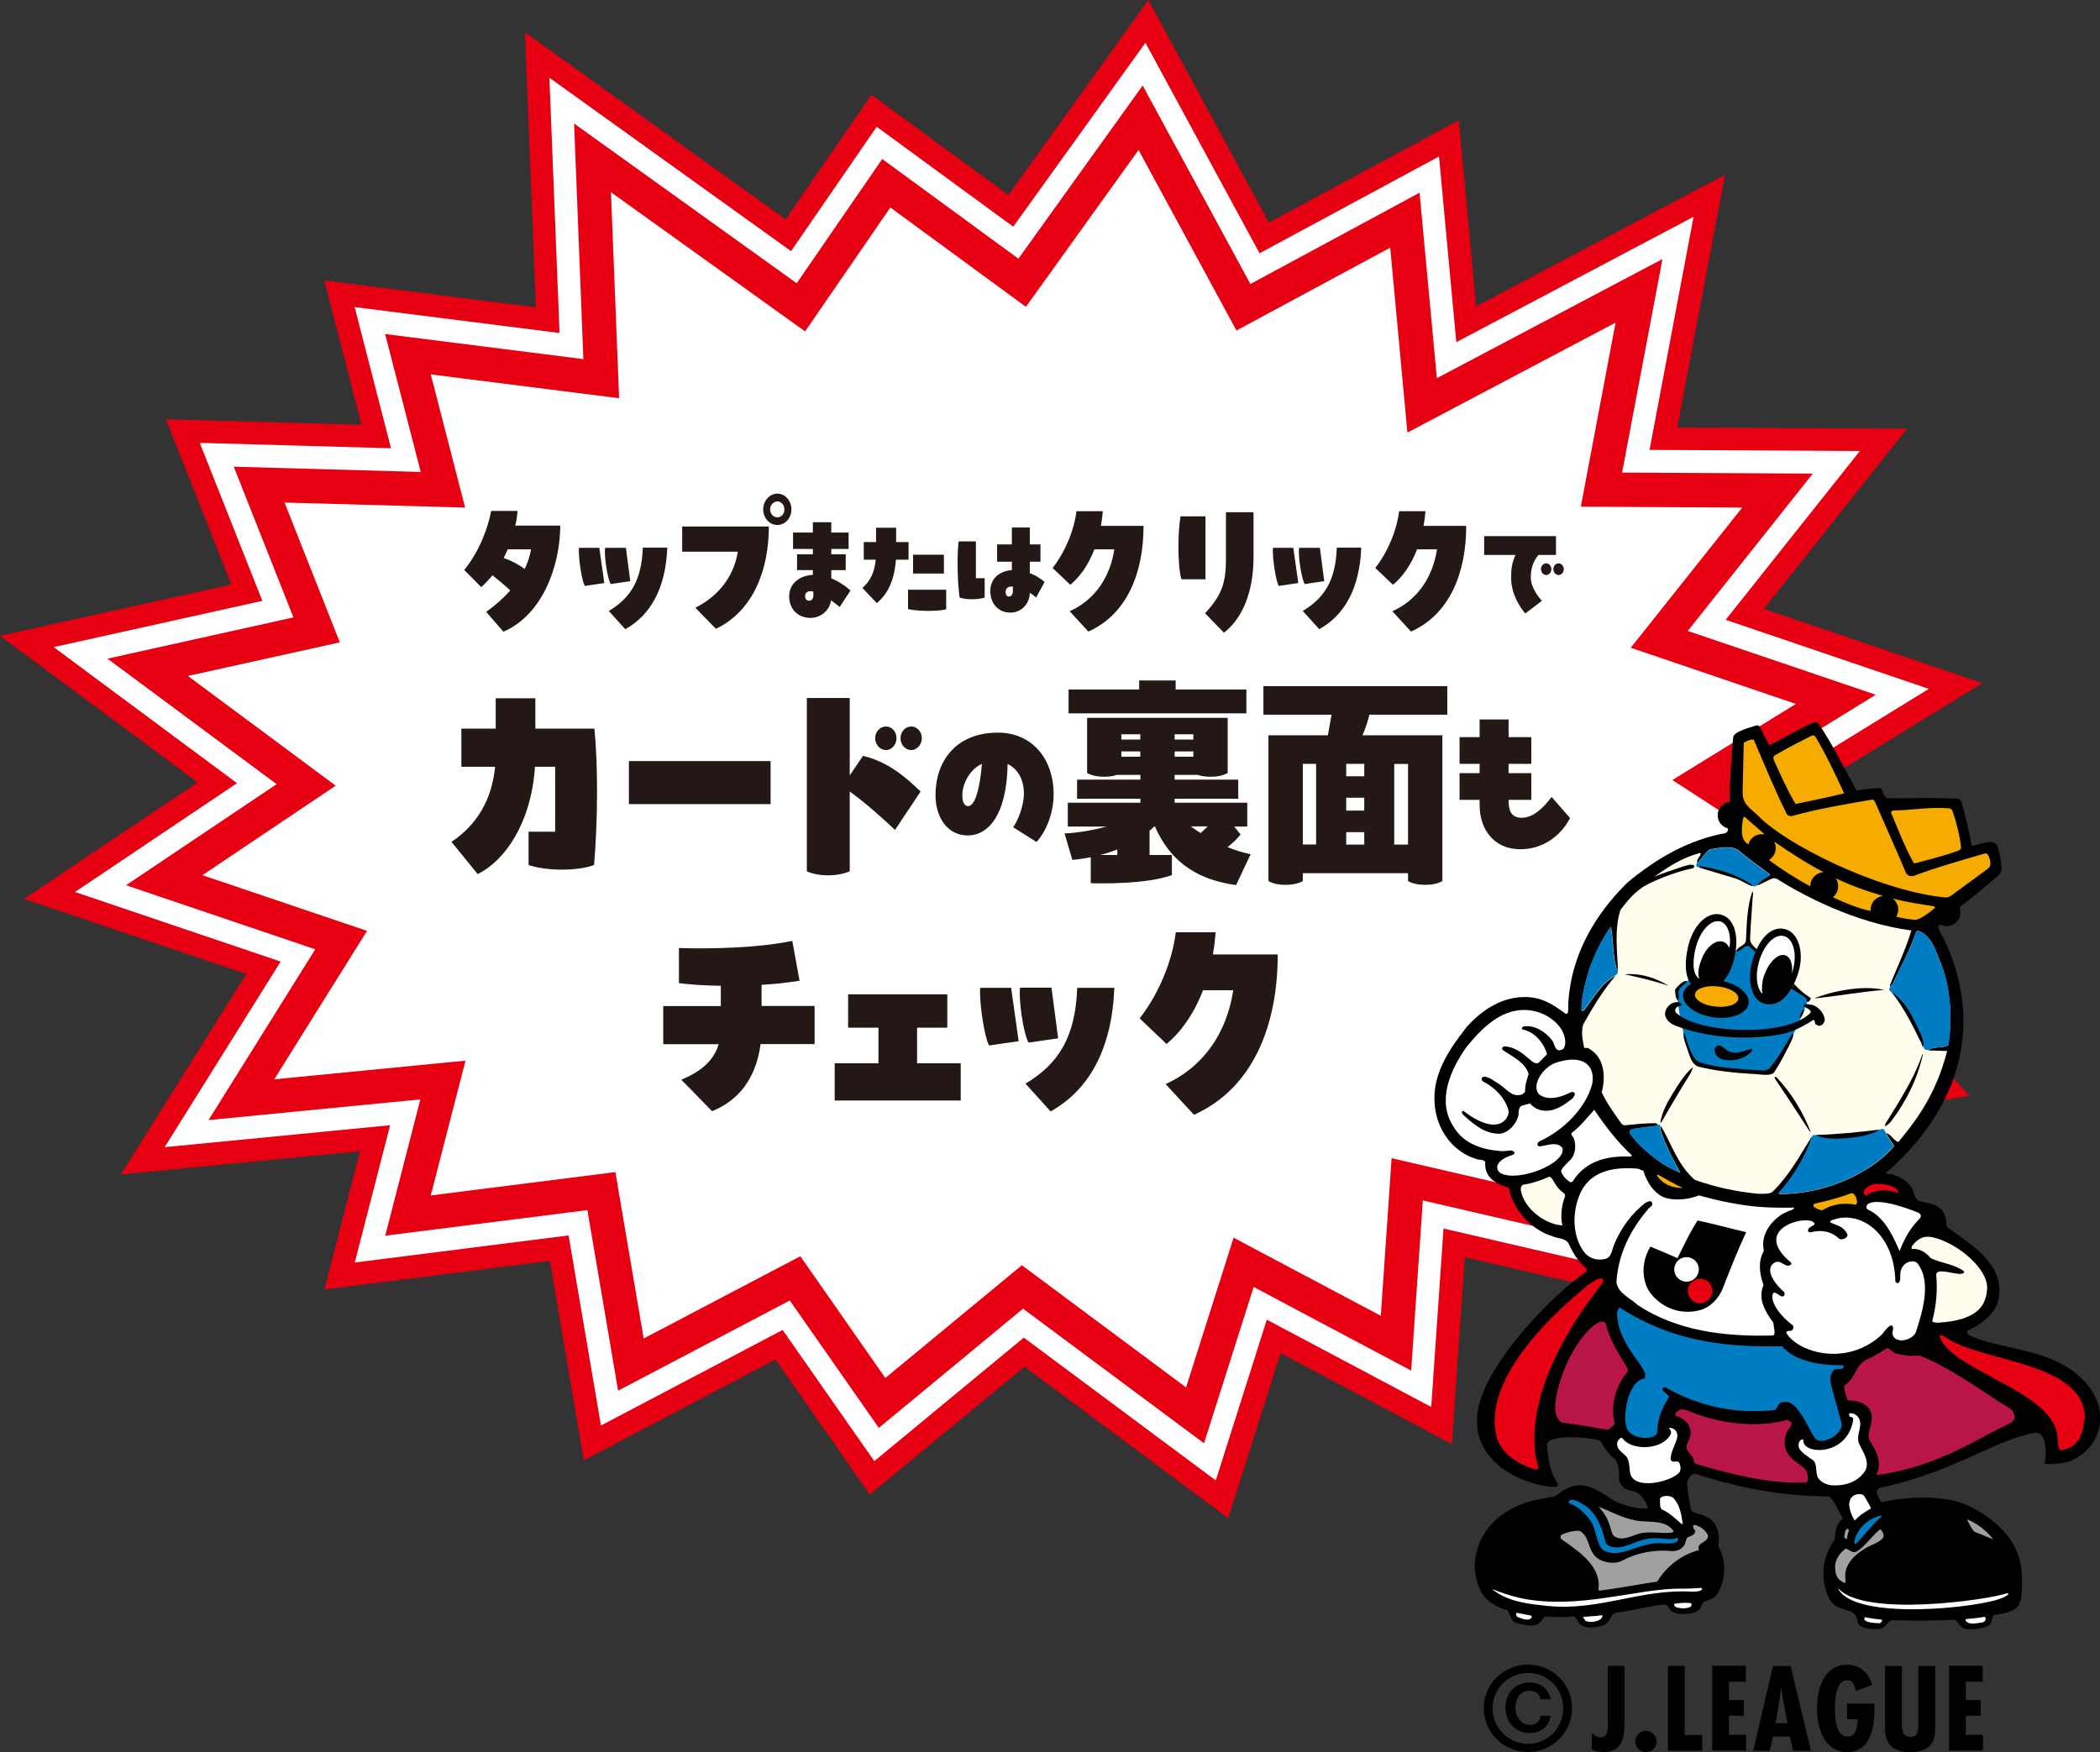 <?xml version="1.0" encoding="UTF-8"?>
<svg id="_レイヤー_2" data-name="レイヤー_2" xmlns="http://www.w3.org/2000/svg" viewBox="0 0 167.46 139.74">
  <rect x="0" y="0" width="167.46" height="139.74" fill="#333333" stroke="none"/>
  <defs>
    <style>
      .cls-1 {
        fill: #9fa0a0;
      }

      .cls-2 {
        fill: #231815;
      }

      .cls-3 {
        fill: #fff;
      }

      .cls-4 {
        fill: #007cc3;
      }

      .cls-5 {
        fill: #fffeee;
      }

      .cls-6 {
        fill: #b81649;
      }

      .cls-7 {
        fill: #f6ab00;
      }

      .cls-8 {
        fill: #e60012;
      }
    </style>
  </defs>
  <g id="_注意表記" data-name="注意表記">
    <g>
      <path class="cls-8" d="M97.95,121.09l-16.25-12.09-12.34,10.2-7.52-10.77-15.29,8.04-2.7-15.91-17.98,2.28,2.84-11.03-19.07,1.86,10-15.99-17.72-5.99,13.84-9.29L0,50.71l18.45-4.09-5.22-13.18,15.6.44-2.97-11.51,16.87,2.14-.87-21.94,20.79,14.92,6.84-9.94,10.92,8L91.57,0l9.62,17.75,15.14-8.16,1.38,14.84,19.85-10.49-3.81,20.16,18.33.09-11.42,14.37,17.42,5.92-12.8,7.88,13.03,8.45-12.5,4.33,11.24,12.25-20.33,3.55-1.31,13.64-18.6-4.31-1.03,14.9-13.66-7.25-4.18,13.17Z"/>
      <path class="cls-3" d="M96.99,118.1l-15.35-11.42-11.92,9.85-7.31-10.46-14.49,7.62-2.58-15.16-17.05,2.16,2.82-10.95-17.98,1.75,9.25-14.8-16.4-5.55,12.92-8.68-14.62-10.85,16.64-3.69-4.99-12.6,15.25.43-2.9-11.26,16.34,2.07-.81-20.36,19.27,13.83,6.83-9.92,10.89,7.97,10.54-14.67,9.1,16.79,14.31-7.72,1.38,14.81,18.92-10-3.51,18.59,16.77.09-10.7,13.46,16.2,5.51-11.96,7.36,12.32,7.99-11.6,4.01,10.86,11.84-18.42,3.21-1.25,12.95-18.65-4.32-.98,14.23-13.11-6.96-4.07,12.82Z"/>
      <path class="cls-8" d="M96.03,115.12l-14.45-10.75-11.5,9.51-7.1-10.16-13.69,7.19-2.45-14.4-16.12,2.04,2.8-10.87-16.89,1.65,8.51-13.62-15.09-5.11,12.01-8.06-13.49-10.01,14.83-3.29-4.76-12.02,14.91.42-2.84-11,15.81,2-.74-18.79,17.75,12.74,6.82-9.91,10.86,7.95,9.91-13.81,8.59,15.83,13.49-7.28,1.38,14.79,17.99-9.5-3.22,17.03,15.21.08-9.97,12.55,14.99,5.09-11.12,6.85,11.61,7.53-10.7,3.7,10.49,11.43-16.51,2.88-1.18,12.27-18.71-4.33-.93,13.57-12.56-6.67-3.96,12.47ZM81.49,100.91l13.09,9.74,3.79-11.94,11.74,6.23.86-12.57,18.79,4.35,1.08-11.24,13.64-2.38-9.93-10.82,9.35-3.23-10.54-6.84,9.85-6.07-13.17-4.48,8.89-11.18-12.87-.07,2.77-14.68-16.6,8.77-1.37-14.75-12.26,6.61-7.81-14.4-8.98,12.51-10.81-7.92-6.8,9.88-15.48-11.1.65,16.43-15.02-1.9,2.74,10.62-14.4-.4,4.41,11.15-12.12,2.68,11.79,8.75-10.63,7.14,13.13,4.44-7.4,11.84,15.25-1.49-2.77,10.75,14.72-1.86,2.26,13.27,12.49-6.56,6.78,9.71,10.87-8.98Z"/>
    </g>
    <g>
      <g>
        <path d="M118.32,136.23c0-1.93,1.58-3.47,3.53-3.47s3.51,1.54,3.51,3.47-1.57,3.5-3.51,3.5-3.53-1.56-3.53-3.5ZM124.66,136.23c0-1.55-1.25-2.81-2.81-2.81s-2.83,1.26-2.83,2.81,1.25,2.84,2.83,2.85c1.56,0,2.81-1.28,2.81-2.85ZM123.64,136.86c-.1.84-.82,1.36-1.65,1.36-1.17,0-1.94-.89-1.94-2.02s.73-2.01,1.93-2.01c.85,0,1.51.49,1.67,1.33h-.8c-.08-.44-.43-.68-.88-.68-.75,0-1.13.65-1.13,1.34s.42,1.39,1.16,1.39c.43,0,.82-.29.85-.72h.8Z"/>
        <path d="M129.54,137.44c0,.56.06,2.29-1.61,2.29-.33,0-.72-.05-1-.21v-1.34c.16.22.42.38.7.38.63,0,.58-.68.58-1.13v-4.57h1.34v4.57Z"/>
        <path d="M132.1,138.89c0,.47-.38.85-.85.85s-.85-.39-.85-.85.38-.85.85-.85.85.39.85.85Z"/>
        <path d="M134.34,132.87v5.5h1.4v1.25h-2.73v-6.76h1.34Z"/>
        <path d="M139.22,132.87v1.25h-1.35v1.47h1.19v1.25h-1.19v1.52h1.37v1.25h-2.71v-6.76h2.69Z"/>
        <path d="M142.79,132.87l1.62,6.76h-1.43l-.25-1.14h-1.35l-.24,1.14h-1.33l1.57-6.76h1.41ZM142.2,135.63l-.15-1.02h-.02l-.14,1.02-.29,1.8h.94l-.34-1.8Z"/>
        <path d="M149.47,135.87v.53c0,1.43-.35,3.34-2.17,3.34s-2.41-1.95-2.41-3.45.5-3.52,2.41-3.52c1.03,0,1.7.65,1.99,1.6l-1.3.5c-.06-.34-.17-.87-.68-.87-.91-.05-.99,1.61-.99,2.25,0,.7.04,2.25,1.03,2.25.68,0,.79-.91.79-1.38h-.85v-1.25h2.19Z"/>
        <path d="M151.66,132.87v4.37c0,.51-.06,1.28.66,1.28.65,0,.65-.49.66-.99v-4.66h1.34v4.93c0,.72-.08,1.94-2.01,1.94-1.25,0-1.99-.58-1.99-1.85v-5.02h1.34Z"/>
        <path d="M158.11,132.87v1.25h-1.35v1.47h1.19v1.25h-1.19v1.52h1.37v1.25h-2.71v-6.76h2.69Z"/>
      </g>
      <g>
        <g>
          <g>
            <path d="M149.83,129.92c-.65.04-1.63-.04-1.7-.6-.16-1.21-1.44-.69-2.11-1.58-.55-.74-1.18-3.02.3-4.96,0-.62.1-1.21.59-1.63v-.13c-.32-.51-.57-1.24-1.03-1.67-2.15-.03-5.71-.19-10.59-1.78-.56-.19-.76.68-.76.68.06.72.15,1.48.32,2.15.09.35,1.05.32,1.58.79.65.58.7,1.37.59,2.17.68,1.04.59,2.67-.04,3.7-.35.56-.74.49-1.12.7-.08.05-.2.31-.28.52-.28.46-1.59.59-2.21.28-.29-.18-.29-.57-.62-.6-1.37.13-2.64.51-4,.68-.37.25-.35.73-.83.95-.52.23-1.35.33-1.85,0-.26-.18-.29-.52-.56-.68-.77.1-1.51.05-2.27.01-.14,0-.33.51-.73.66-.56.18-1.11-.05-1.63-.16-.47-.18-.4-.7-.7-1.01-1.34-.37-1.98-1.07-2.31-2-.78-2.19.26-4.3,1.7-5.44,1.28-1.02,2.7-1.38,4.43-1.62.82-.66,1.66-1.16,2.82-.74.41.15,1.09.5,1.57.88.49.38,2.03.93,3.05.81-.18-.51-.47-1-.92-1.28-.2-.1-.42-.11-.73-.21-.37-.11-.72-.54-.69-1,.02-.39,0-1.2-.41-1.51-.41-.32-.83-.97-1.01-1.28-.09-.16-.22-.16-.22-.16-.93-.28-4.11-.45-4.09.35.06,1.14.22,2.23.87,3.13.06.16-.1.19-.18.24-1.6.07-6.92-1.44-6.22-6.09.68-3.85,6.08-9.36,8.69-11.09v-.22c-.68-.54-1.12-1.27-1.42-1.96-.28-.53-.89-.4-1.32-.63-1.66-.48-3.18-2.16-3.46-3.86-.75-.22-2.01-.66-1.89-2.07-.19-.22-.52-.13-.76-.24-1.63-.5-2.91-2-3.22-3.89-.43-2.62,1-4.69,2.49-6.62,1.14-1.27,2.67-2.35,4.52-2.39,1.47-.04,2.37.6,3.38,1.33.29.12.18-.56.22-1.04.27-3.62,2.01-6.76,4.7-9.42,2.32-1.93,4.9-3.43,7.85-3.95.11-.1.24-.22.15-.38-.46-.12-.8-.54-.8-1.04,0-.55.42-1.01.95-1.07,0-1.74.16-3.43.29-5.15.04-.44,1.24-.75,1.79-.93.15-.05.25-.02.33.1.26.52.48.97.75,1.46,1.15-.53,2.25-1.24,3.41-1.76.2-.09.42-.1.5,0,1.17,1.73,2.04,3.54,3,5.28l.08.11c.59-.12,1.2-.18,1.84-.21.29.08.19.76.67.82,1.79-.02,3.64-.05,5.43.02.19,0,.36.12.43.35.3,1.11.58,2.21.78,3.39l.06.04c.53-.16.86-.24,1.3-.31.31-.05.6.08.7.33.18.49.31,1.17.32,1.82,0,.27-.2.47-.28.54-1.02.88-1.99,1.69-3.07,2.52.05.12.08.26.08.4,0,.6-.49,1.09-1.09,1.09-.18,0-.34-.04-.49-.12-.03,0-.05.02-.07.03-.17.12-.1.33-.02.46,2.87,5.24,3.26,12.73-4.25,19.3.07.22.4.04.55.16.71.18,1.51.75,1.67,1.52.04.21.14.37.3.52.71.34,2.27.06,2.29,2.02l.07.13c1.75,1.29,4.4,2.81,4.13,5.37-.06,1.41-1.41,2.38-2.55,2.89-.11.26.25.41.58.54,2.03.79,5.06.97,7.21,2.25,3.83,2.27,3.42,6.04.76,7.45-.64.33-1.59.4-2.21.38h-.17c.12-.67.16-1.58-.16-2.2-.4-.53-1.02-.19-1.57-.05-2.61.66-6.11,3.06-11.43,4.15-.08.1-.23.14-.23.29.06.31.19.58.38.87.8-.24,4.69-.86,7.04.32,1.97.99,3.72,2.51,4.1,4.79.07.69.2,2.54-.24,3.16-.34.42-1.01.59-1.89.7-.26.05-.1.71-.5.87-.55.24-1.21.35-1.85.24-.56-.16-.44-.65-.89-.72-1.54.07-3.24.1-4.76.03-.59-.03-.54.65-1.18.69ZM125.14,94.24c.09.07.22.06.31-.08,1.04-1.61,2.78-2,4.6-1.92l.08-.1c-1.15-1.04-2.16-2.39-3-3.63-.6.66-1.1,1.32-1.81,1.85-.07.18.14.29.19.46.19.54.13,1.26-.29,1.69-.26.27-.84.75-.71,1,.22.42.36.52.63.73Z"/>
            <path class="cls-5" d="M153.86,83.68c.44-.21,1.03-.08,1.49-.3.34-2.11.19-4.52-.54-6.44-.41-.89-.59-1.94-1.51-2.56-.16-.05-.36-.24-.5-.05-.5,1.43-1.23,2.77-1.87,4.13l-.19.19-.05-.04c.6-1.46,1.3-2.96,1.73-4.4-4.63-.62-8.76-2.88-10.75-4.13l-.25-.04c-.47.14-.89.47-1.35.58.06-.16.23-.23.35-.35.23-.22.54-.3.73-.52-.83-.65-1.68-1.2-2.51-1.93-.64-.43-1.57-.19-2.28-.08-.42.27-.66.72-1,1.09-.02-.03-.03-.07-.03-.1-.03-.23.28-.42.29-.66l-.04-.05c-1.31.37-2.12.82-3.65,1.89.68-.27,1.46-.53,2.27-.8.29-.06.6-.25.9-.08.02.1-.02.18-.11.22-1.47.27-3.62,1.2-4.09,1.57-.68.47-1.19,1.1-1.68,1.75-.49,1.49-.26,3.24-.2,4.81-.16-.1-.11-.37-.22-.54-.18-.95-.16-1.98-.34-2.93-.76,1.07-1.33,2.27-1.75,3.5-.29,1.03-.61,2.07-.59,3.2.06.05.12-.02.18-.02.76-.94,1.37-2.16,2.49-2.74v.02c-1.01,1.18-1.77,2.46-2.54,3.83-.19.68-.04,1.29.08,1.88h.28c1.49.74,1.39,2.6,1.11,3.53.43.91,1.03,1.73,1.62,2.56l.18.08c.83-.08,1.69-.18,2.55-.17l.13.13-.06.08-1.3.16c-.31.1-.87-.02-.89.39.3.53,2.03,2.44,4.04,3.18-.53-.98-1.06-1.97-1.44-3.01-.06-.21-.25-.64-.07-.66.83,1.44,1.32,3.08,2.67,4.25,1.6.57,3.29.94,5.06,1.11.38,0,.95.04,1.17-.19,1.33-1.32,2.15-2.87,3.08-4.35l.04.05c-.56,1.58-1.44,3.13-2.66,4.44l.06.07c3.27.04,7.11-1.45,9.14-3.82-.17-.35-.52-.69-.61-1.04.38.11.56.58.95.71,1.39-1.67,3-3.77,3.89-7.26l-1.36-.04c-.13,0-.14-.04-.03-.09"/>
            <path class="cls-4" d="M150.3,90.2c.03.05.05.1.1.16.08.35.44.69.61,1.04-2.02,2.37-5.86,3.86-9.14,3.82l-.06-.07c1.21-1.32,2.09-2.86,2.66-4.44.03-.05.05-.08.07-.12.03-.09.05-.09.14-.06.09.03,3.84.11,5.35-.48.16-.06.26.1.28.15Z"/>
            <path class="cls-4" d="M132.42,89.85c-.11.08.05.46.11.65.38,1.04.91,2.03,1.44,3.01-2.01-.74-3.74-2.64-4.04-3.18.02-.41.58-.29.89-.39l1.3-.16.06-.08c.08-.02.06-.02.08-.02.09-.01.11.07.13.1.01.02.03.04.04.07Z"/>
            <path class="cls-4" d="M128.77,77.83c-1.12.58-1.73,1.8-2.49,2.74-.06,0-.12.07-.18.02-.02-1.14.3-2.17.59-3.2.42-1.23,1-2.43,1.75-3.5.18.95.16,1.98.34,2.93.11.17.06.45.22.54.05.16.01.27-.1.36-.04.03-.12.12-.13.1Z"/>
            <path class="cls-4" d="M139.42,75.22c.22.2,3.26,3.62,4.76,4.43-.04.58-2.26,5.39-2.93,5.81-.94.13-3.22.05-6.01-.6-.43-.74-1.25-2.41-1.54-5.86.72-1.03,5.41-3.58,5.72-3.78Z"/>
            <path class="cls-3" d="M119.85,83.75c.72.51,1.78.97,2.05,1.91-.17.53-.31.95-.28,1.39-.12.23-.35.28-.56.3-.68-.01-.95-.56-1.67-.99-.34-.2-.57-.43-.98-.49-.31,0-.34.25-.13.39.91.47,1.79,1.32,2.02,2.36.07.43-.68,2.18-3.58,0-.19-.09-.16.14-.08.25.87.81,1.77,1.58,3,1.55.7-.12,1.26-.77,1.44-1.44.04-.33-.02-.76.37-.82l.56-.16c.34.41.77.58,1.27.59.84-.01,1.5-.5,2.14-1,.04-.14.24-.25.13-.43-.07-.11-.23-.06-.32-.04-.68.36-1.66.68-2.4.23-.84-.6.13-2.26,1.32-2.62.72-.22,1.62-.39,2.3.06.49.37.64.92.52,1.65-.52,2-2.39,3.77-4.24,4.6-.1.08-.17.19-.11.31l.08.08c.6-.02,1.44-.47,1.89.13.35,1.22-3.57,2.78-4.95,1.99-.27-.15-.67-.91.97-1.44.07-.02.12-.06.14-.1.06-.11-.02-.17-.18-.24-.15-.06-.64.1-1.02.02-1.43-.12-2.86-.6-3.64-1.93-1.37-2.07-.23-4.58,1.02-6.34,1.33-1.64,2.97-3.28,5.23-2.92.95.17,1.86.69,2.4,1.57.19.4.37.92.18,1.36-.07.17-.25.23-.42.24-.36-.07-.38-.54-.52-.76-.52-.68-1.38-1.29-2.31-1.15-.08.04-.2.16-.1.24,1.12.2,1.83,1.32,1.97,1.99-.23.21-.44.47-.68.68-.49.29-1.14-1.1-2.51-1.3-.12-.02-.26-.05-.35.06-.04.05-.06.14,0,.2Z"/>
            <path class="cls-3" d="M131.05,93.38c.26.89.93,1.99,1.93,2.2.83.18,1.75.05,2.5-.24,1.42.39,2.87.71,4.37.87,1.47.16,3.22.1,3.22.1,0,.18-.33.22-.56.33-.84.33-2.2,1.56-1.86,3.09-.03.08-.04.13-.04.13-.44.8-.28,1.82.02,2.63-.49,1.1.16,2.16.79,3.01,0,.33.23.98-.06,1.01-3.94.11-7.69-.39-10.77-2.43-.59-.56-1.56-.93-1.69-1.81.13-2.23,1.08-4.13,2.51-5.82.1-.17.47-.29.32-.54-.12-.23-.35-.04-.49,0-1.17.89-2.03,2.12-2.54,3.39-.18.45-.19.95-.67,1.1-.59.14-1.14.02-1.59-.4-1.14-1.34-1.09-3.49-.35-4.99.88-1.7,2.75-1.96,4.54-1.8l.41.17Z"/>
            <path class="cls-7" d="M134.15,94.71v.04c-.78-.01-1.59-.29-2.02-1.01l.05-.07c.66.34,1.29.76,1.97,1.05Z"/>
            <path class="cls-5" d="M124.71,95.16c.1.08.12.2.07.32-.2.48-.39,1.46-.19,2.25-1.27-.07-2.71-1.11-3.18-2.32-.1-.32-.28-.76.06-.93.68-.08,1.43-.36,2.04-.62.34-.06.35.69,1.19,1.3Z"/>
            <path class="cls-8" d="M151.35,95.01c-.09-.24-.55-.46-.86-.52-.64-.11-1.39-.18-1.84.45-.06.16-.01.35.13.43.49-.36,1.45-.64,2.5-.24.05.03.11,0,.08-.13Z"/>
            <path class="cls-7" d="M148,95.49c.06.21.17.42-.02.6-.88-.21-1.87-.05-2.62.41-.11.07-.5-.08-.73-.25-.04-.11-.02-.22.06-.25.97-.21,2.07-.5,2.91-.83.2-.06.34.18.4.31Z"/>
            <path class="cls-3" d="M152.99,96.72c.22.14.23.31.08.48-.78.78-1.23,1.63-1.59,2.58-.29-.58-1.02-2.68-2.55-3.32-.13-.07-.1-.28-.05-.37.78-.77,4.1.63,4.1.63Z"/>
            <path class="cls-3" d="M144.35,98.29c.88-.24,1.65-.1,2.28.48.16.14.54.04.64-.13.17-.14-.1-.46-.28-.64-.31-.27-.71-.34-1.06-.52.04-.22.32-.18.49-.28,2.25-.56,4.66,1.44,4.72,5,.04.08.12.16.23.13.25-.21.12-.5.18-.86.12-.85,1.06-1.06,1.36-.71,1.13,1.46.4,3.85-.13,5.48-.25.62-1.54.99-1.84.25-.13-.28.19-.59-.11-.8-.37.13-.58.58-.9.87-2.84,2.48-6.63,1.24-7.49-.27.05-.29.41,0,.54-.3.03-.07.06-.23-.03-.3-1.78-1.36-1.77-2.54-1.47-2.6.29.01.64.55.82.18.02-.07,0-.18-.02-.22-.59-.46-1.77-1.9-.68-2.39.48-.19.82.56,1.23.17.04-.04,0-.14-.05-.17-3.07-2.57.97-3.73,1.78-3.22.08.05.16.12.13.22-.17.16-.49.19-.52.48,0,.09.07.14.17.13Z"/>
            <path class="cls-5" d="M158.44,102.99c-.13,1.12-.73,2.31-3.89,2.5-.16-.02-.49,0-.46-.16.3-1.14.43-2.39.31-3.65.02-.7,1.79.16,2.2-.16.04-.02.01-.08.02-.13-.78-.58-1.79-.63-2.64-1.04-.49-.56-.97-.78-1.51-.74-.1-.07,0-.17,0-.24.41-.51.83-.85,1.61-.7,2.01.43,4.66,2.64,4.36,4.31Z"/>
            <path class="cls-8" d="M127.83,102.1l-.04.22c-4.96,6.33-6.09,11.45-5.11,14.73.02.19-.18.06-.26.13-1.27-.34-2.75-1.24-3.09-2.63-1.21-4.93,5.42-10.53,7.35-12.1.36-.19.66-.56,1.11-.48l.04.13Z"/>
            <path class="cls-4" d="M142.12,107.37c.96,1.21,3.25,1.56,4.72,1.5.11,0,.21.07.18.16-.16.31-.61.02-.82.28-.24.28-.29.66-.22.98.28,1.11.59,2.2.89,3.28.02.48-.41.85-.78,1.09-.37.17-.9.43-1.3.11-.44-.47-1.31-2.87-2.28-2.96-.24.01-.41-.02-.59.11-.23.16-.16.53-.48.54-3.12.34-6.1-.35-8.63-1.82-.1-.01-.2.01-.24.11.02.37.75.45.4.87-.5.8-.82,1.7-.83,2.68-.26.54-1.77.54-2.33-.22-.54-.81-.02-3.99,1.3-4.12.64-.68-2.16-2.54-2.16-5.28.05-.12.1-.36.22-.4,4.55,2.98,9.18,3.15,12.97,3.09Z"/>
            <path class="cls-6" d="M124.02,112.55c-.12-1.44.97-5.04,3.06-6.84.28-.18.79-.56,1-.07.25,1.17,1,2.34,1.65,3.39.11.17.11.35-.03.5-.64.68-1.38,2.38-.94,3.99-.03.13-.23.28-.37.4-.11.1-.21.11-.33.09-.81-.14-2.4-.43-3.5-.55-.22-.03-.5-.59-.52-.89Z"/>
            <path class="cls-8" d="M155.15,106.64c2.56,1.96,11.04,1.91,11.1,6.41-.12.93-.28,1.98-1.25,2.42-.23.07-.5.23-.7.17-.17-.06-.21-.62-.22-.93-.11-3.69-8.28-5.3-9.38-8.02-.05-.04-.01-.11-.02-.16.1-.1.23-.01.32.02l.15.09Z"/>
            <path class="cls-6" d="M151.16,107.94c.58.17,1.52.24,1.9.16,2.2.87,4.38,2.4,6.38,3.71.53.35,1.38.63,1.17,1.4-.1.18-.32.32-.52.41-2.19.94-5.38,3.32-10.38,4.02l-.06-.07c.42-.89.01-1.88-.53-2.61-.45-.75.66-1.82-.19-2.75-.41-.42-1.01-.52-1.6-.52-.1-.28-.34-1.04-.25-1.18.97-.69.84-1.65,1.84-2.11.52-.24,1.05-.55,1.42-.81.35-.22.37.2.83.36Z"/>
            <path class="cls-6" d="M135.13,112.72c2.33.87,5.13,1.15,7.38.52.13.07.34.1.36.29-.01.3-.37.51-.43.82-.25.64-.13,1.44.4,1.91.42.53,1.35.72,1.3,1.52.02.16.05.39-.11.46-2.9.1-5.62-.58-8.24-1.33-.38-.11-.7-.17-.71-.31-.03-.63-.8-.84-.55-1.44.18-.37.38-.77.24-1.22-.13-.52-.65-.91-1.14-1-.08-.08-.02-.21.02-.28.42-.51,1-.12,1.49.06Z"/>
            <path class="cls-3" d="M148.06,112.89c.73.72-.24,1.58.26,2.39.3.62.79,1.33.41,2.03-.61.92-1.63,1.21-2.68,1.15-.56-.07-1.01-.39-1.13-.71-.17-.47.05-1.15-.52-1.41-.35-.27-.79-.5-.97-.92-.02-.24.01-.5.22-.6.06-.05.16-.01.17.06-.06.12.04.22.07.33.68.86,3.5.58,3.89-1.98.02-.14-.07-.21-.18-.22-.06-.01-.13-.04-.14-.11.01-.06-.05-.18.06-.19.22-.02.4.06.54.19Z"/>
            <path class="cls-3" d="M129.45,114.78c.67.89,3.09.92,3.78-.4.06-.14.02-.32-.1-.42-.06-.06.01-.09.04-.09.25.03.46.14.56.44.18.5-.55,1.35-.5,2.11.2.36.61-.1.73.37.08.22.07.5-.06.66-.62.69-3.33,1.38-3.85.22-.18-.41-.02-1.19-.43-1.58-.22-.21-.57-.47-.63-.69-.08-.32-.02-.45.13-.62.16-.18.22-.12.31,0Z"/>
            <path class="cls-3" d="M148.64,119.29c.14.21.4.66.56,1.01-.44.27-.89.51-1.26.94l-.08-.02c-1.13-2.05.48-2.27.78-1.93Z"/>
            <path class="cls-3" d="M133.48,119.51c.5.58.61,1.33.71,2.08-.35-.19-.87-.86-1.66-1.2-.22-.19-.13-.54-.16-.8-.03-.3.78-.42,1.11-.08Z"/>
            <path class="cls-4" d="M127.98,123.71c-.66-.3-.67-1.7-1.09-2.33-.52-.74-.98-1.18-1.77-1.51l-.06-.11c.28-.34.84,0,1.3.29,0,0,1.12.52,1.65,2.89.12.4.71.52,1.17.46.97-.16,1.71-.76,2.84-.72.59,0,1.25.18,1.73-.04.11.08.08.22-.02.3-.44.3-1.25.05-2,.17-1.48.24-2.62,1.11-3.74.59Z"/>
            <path class="cls-1" d="M130.43,121.26c1.07.2,2.31-.1,3,.81.07.11-.05.16-.19.17-.74.08-1.75-.14-2.52.07-.64.17-1.38.66-2.02.19-.32-.31-.17-1.08-1.06-2.15l-.17-.19c.91.36,1.89.9,2.96,1.1Z"/>
            <path class="cls-4" d="M150.07,120.92c-.76.63-1.39,1.53-2.1,2.23-.12,0-.12-.19-.08-.28.2-.98,1.18-1.84,2.14-2l.05.05Z"/>
            <path class="cls-1" d="M158.94,122.77l-1.51-.62c-.26-.3-.41-.64-.59-.98.79.3,1.56.89,2.1,1.59Z"/>
            <path class="cls-1" d="M127.25,124.16c.54.49,1.53.63,2.17.28,1.16-.62,2.52-.86,3.92-.74.41.02.78-.14,1-.52l.17-.52c.24-.17.76-.23.65-.64-.13-.08-.17-.24-.14-.36.19-.11.37.08.56.13.24.14.46.36.6.6.17.66-.95.57-.7,1.24-1.33.33-2.58,1.26-3.33,2.51-1.55.22-3.09.54-4.63.72l-.06-.07c.28-1.9-1.63-3.1-2.94-4.03-.11-.08-.1-.27,0-.35.43-.23,1.19-.39,1.47-.3.77.43.62,1.46,1.26,2.04Z"/>
            <path class="cls-1" d="M147.45,122.05c-.1.21-.15.46-.16.71-.02,0-.19-.08-.23-.19.05-.21.04-.58.28-.66l.11.14Z"/>
            <path class="cls-1" d="M150.16,122.64c-.35.43-.91.54-1.37.82-.87.51-1.79,1.34-1.63,2.48,0,.08.01.19.01.29-.07.06-.21-.05-.32-.11-.43-.24-.5-.74-.52-1.2.04-.58.38-1.06.84-1.41.3.06.5.37.85.25.76-.45,1.2-1.24,1.92-1.8.17.14.35.49.22.68Z"/>
            <path class="cls-3" d="M135.75,126.72c-.09.21-.54.22-.84.22-4.06-.24-7.4,1.56-11.49,1.14-1.57-.16-3.11-.33-4.35-1.27l-.04-.06c.7.28,1.56.57,2.39.74,4.42.86,8.87-.71,12.29-.79.64.01,1.29-.01,1.95-.06l.08.08Z"/>
            <path class="cls-3" d="M160.11,127.05c.13.14-.22.28-.4.37-1.69.79-11.75,1.9-13.12-.7l.02-.02c2.07,2.29,11.88.92,13.49.35Z"/>
            <path class="cls-3" d="M134.79,128.14v.02c-.36.15-.67.13-1.08.04-.14-.03-.26-.21-.19-.29.34-.06.8-.1,1.17-.07.22,0,.28.16.11.3Z"/>
            <path class="cls-3" d="M122.04,128.84c.13.02.14.14.04.24-.29.21-.76,0-1.08-.13-.11-.07-.14-.27-.04-.32l1.08.21Z"/>
            <path class="cls-3" d="M127.69,129.08c-.27.3-1.06.35-1.27.17l-.2-.3c.41-.04,1.09-.05,1.49-.13.14-.04.05.17-.02.26Z"/>
            <path class="cls-3" d="M158.33,129.2c-.06.19-.26.19-.43.22-.34.05-.65.12-.99-.01-.07-.06-.33-.26-.07-.29.56-.06.97-.08,1.37-.17.15,0,.14.1.12.25Z"/>
            <path class="cls-3" d="M150.03,129.17c.15,0-.04.3-.16.29-.41-.03-1-.03-1.19-.27-.02-.08-.01-.2.05-.21.42.1,1.13.17,1.3.19Z"/>
            <path class="cls-7" d="M144.76,58.74c.87,1.47,1.58,2.96,2.29,4.53-1.26.31-2.62.6-3.87.85-.65-1.09-1.22-2.38-1.73-3.5-.05-.14-.07-.28.08-.38,1.14-.66,1.88-1.03,2.92-1.56.12-.06.25-.03.31.07Z"/>
            <path class="cls-7" d="M152,69.62c.11.26.45.29.65.22,1.82-.69,3.63-1.18,5.51-1.74.22-.07.3-.04.39.12.12.21.16.42.17.63.01.21-.09.35-.21.44-.95.7-1.96,1.44-2.91,2.13-.22.16-.35.18-.73.13-5.33-.62-12.49-4.24-14.64-6.46-.51-.53-1.27-.87-1.27-1.87l.09-3.97c.1-.11.74-.39.82-.21.81,1.88,1.68,4.03,2.63,5.91.12.13.31.18.47.11,2.07-.57,4.07-.9,6.21-1.27.15-.03.25-.04.36.21.76,1.74,1.68,3.79,2.45,5.62Z"/>
            <path class="cls-7" d="M155.42,64.47c.14.01.24.08.29.24.31.92.55,1.86.67,2.85-.01.12,0,.19-.25.3-1.11.39-2.13.65-3.38.98-.08.02-.15,0-.18-.07-.7-1.27-1.21-2.62-1.77-3.95-.02-.11.1-.14.17-.18,1.54-.02,2.87-.3,4.44-.17Z"/>
            <path d="M137.89,83.87c.63.23,1.21-.08,1.78-.23.11.03.04.17-.02.25-.58.57-1.36.77-2.16.63-.31-.05-.6-.26-.7-.47-.06-.14-.12-.33,0-.51.34-.45.69.15,1.11.33Z"/>
            <path d="M133.07,78.62c-1.18-.39-2.33-.66-3.53-.92,1.23-.1,2.39.24,3.53.92Z"/>
            <path d="M134.52,78.29c-.17.24-.57.4-.67.78,0,.23.07.66-.03.7-.21-.02-.23-.56-.25-.85.24-.3.54-.61.87-.7l.08.08Z"/>
            <path d="M150.24,78.95c-1.71.13-4.03.53-5.56.68,1.17-.51,3.79-1.11,5.56-.68Z"/>
            <path d="M134.1,80.09c-.02.17-.25.12-.36.22-.14.11-.2.29-.11.43,1.71,1.71,8.78,2,10.71.07.17-.16-.11-.33-.22-.4-.12-.07-.28-.11-.32-.24.17-.17.52-.05.76-.01.48.16.89.64.95,1.15,0,.19-.11.37-.29.46-.13.1-.3,0-.43-.07-.12-.1,0-.31-.19-.36-.83.53-1.69,1-2.68,1.17-2.78.48-5.82.24-8.33-.71-.48-.22-.71-.46-.81-.83-.04-.41.2-.75.53-.95.23-.1.64-.18.79.08Z"/>
            <path d="M134.75,83.7c.2.37.35.86.81,1.03,1.44.46,3.07.51,4.65.63.28.02.66.06.89-.16.75-.87,1.25-1.85,1.84-2.78.16.11-.06.54-.2.82-.38.77-.77,1.53-1.25,2.26-.23.35-1.02.19-1.57.16-1.51-.09-3.08-.23-4.51-.6-.56-.22-.69-.94-.89-1.49-.15-.41-.32-.83-.25-1.26.19.43.3.94.49,1.39Z"/>
            <path d="M150.83,89.4c-.14.17-.31.36-.53.41l.05-.19c1.11-1.79,2.26-3.55,2.94-5.51l.06-.06c-.42,1.91-1.3,3.72-2.52,5.35Z"/>
            <path d="M134.99,85.16c-.16.51-.5.93-.82,1.47-.57.97-1.15,1.92-1.69,2.89h-.08c.14-.81.52-1.56.97-2.28.45-.73.88-1.45,1.56-2.08h.06Z"/>
            <path d="M141.65,85.9c1.24,1.32,2.11,2.78,2.73,4.35h-.06c-.94-1.43-1.84-2.86-2.81-4.26l.02-.11.12.02Z"/>
            <path d="M149.87,90.09c-.7.48-1.88.64-2.92.7-.71.04-1.51.05-2.17-.27,1.69-.05,3.42-.22,5.09-.43Z"/>
            <path d="M134.87,78.46c-.37.2-.61.48-.65.82-.12.82.96,1.65,2.4,1.85,1.44.21,2.71-.29,2.82-1.1.1-.73-.76-1.48-1.98-1.77h-.05c.43-.46.72-1.12.9-1.89.39-1.65.03-3.19-1.14-3.44-1.06-.23-2.16.89-2.55,2.54-.28,1.19-.29,2.39.24,3.02v-.02Z"/>
            <path d="M142.42,74.12c-1.15-.34-2.13.69-2.66,2.44-.49,1.64-.1,3.15.88,3.47,1.24.4,2.25-.81,2.76-2.44.51-1.64,0-3.18-.99-3.47Z"/>
            <path d="M139.98,75.93c-.14-.18-.34-.33-.51-.46-.41-.13-.59.39-.96.41-.04-.05-.01-.13.02-.17.22-.28.64-.31.7-.7.06-1.26.08-2.63.47-3.8l.1-.11c-.08,1.2-.19,2.46-.24,3.72-.05.36.28.67.53.88l-.11.23Z"/>
            <path d="M143.06,78.48l-.2.38s.8.46,1.16.75c0,0,.08.05.06.08-.02.04-.03.16,0,.17.03.02.07.06.11.05.04,0,.22-.23.21-.29,0-.05-.71-.42-1.33-1.15Z"/>
            <path d="M143.76,80.56s.06-.07.1-.05c.04.02.03.06.02.09-.04.12-.14.35-.23.48-.03.04-.07.08-.1.06-.03-.02-.04-.09-.02-.14.04-.13.17-.32.23-.44Z"/>
            <path d="M139.16,98.24l.08.04c-.67,1.44-1.29,2.99-1.87,4.5-.34.82-1.01,1.49-1.78,1.7-1.51.42-3.04-.13-3.98-1.35-.67-.89-.76-2.35-.08-3.57l.08-.14,2.16.92c.73-1.48,1.09-2.22,1.6-3,1.44.3,2.52.62,3.79.91Z"/>
            <path class="cls-7" d="M136.97,78.67c-.96-.1-1.77.19-1.81.63-.04.45.69.89,1.65.98.96.1,1.77-.19,1.81-.63.04-.45-.69-.89-1.65-.98Z"/>
            <path class="cls-3" d="M135.5,78.04c-.6-.33-.52-1.62-.24-2.59.36-1.27,1.22-2.18,1.96-1.95.59.19.86,1.18.69,2.07h-.02c-.1-.16-.22-.36-.39-.43-.62-.27-1.37.31-1.76,1.24-.26.62-.42,1.24-.22,1.68v-.02Z"/>
            <path class="cls-3" d="M140.53,79.25c-.47-.46-.57-1.52-.25-2.6.39-1.31,1.25-2.21,2-1.99.75.22,1.05,1.47.67,2.78-.01.05-.03.09-.04.14l-.02.05c.08-.7-.09-1.28-.5-1.43-.57-.21-1.3.48-1.69,1.53-.21.57-.24,1.13-.15,1.56v-.04Z"/>
            <path class="cls-3" d="M134.49,100.26c-.54,0-.98.44-.98.98s.44.98.98.98.98-.44.98-.98-.44-.98-.98-.98Z"/>
            <path class="cls-8" d="M135.57,101.98c-.54,0-.98.44-.98.98s.44.98.98.98.98-.44.98-.98-.44-.98-.98-.98Z"/>
            <path class="cls-7" d="M139.42,67.34c.13-.47.56-.81,1.06-.81.1,0,.17,0,.26.03l-1.59-1.39-.11-.02c-.11.41-.16.88-.13,1.33.04.35.18.68.51.87Z"/>
            <path class="cls-7" d="M144.36,70.72s0-.03,0-.05c0-.6.47-1.08,1.06-1.11-1.41-.74-2.65-1.55-3.94-2.44.08.15.12.33.12.51,0,.4-.21.75-.52.94l.03.06c.97.72,2.16,1.47,3.26,2.07Z"/>
            <path class="cls-7" d="M150.89,71.63c.29.2.48.53.48.91,0,.21-.06.41-.16.58.78.17,1.25.24,1.65.23.59-.24,1.03-.6,1.44-.95.05-.06-.06-.08-.11-.13-1.06-.16-2.26-.33-3.31-.63Z"/>
            <path class="cls-7" d="M149.17,72.65s0-.07,0-.1c0-.57.43-1.04.99-1.1-1.3-.37-2.59-.84-3.77-1.4.12.18.19.39.19.62,0,.36-.16.68-.42.89.81.39,2.13.94,3.02,1.09Z"/>
          </g>
          <path class="cls-4" d="M135.34,68.84s-.01-.03-.02-.04c0,0,0,0,0,0-.03.06-.04.09-.06.16-.02.12.04.18.14.19,2.57.36,4.28,1.46,4.36,1.5.13.07.17.06.3-.01.06-.16.23-.23.35-.35.23-.22.54-.3.73-.52-.83-.65-1.68-1.2-2.51-1.93-.64-.43-1.57-.19-2.28-.08-.42.27-.66.72-1,1.09Z"/>
          <path class="cls-4" d="M154.81,76.94c-.41-.89-.59-1.94-1.51-2.56-.16-.05-.36-.24-.5-.05-.5,1.43-1.23,2.77-1.87,4.13l-.19.19c-.08.21-.16.29.03.42.6.43,2.27,3.24,2.65,4.51.04.14.19.16.37.17,0,0,.02,0,.02,0-.02-.02,0-.05.07-.07.44-.21,1.03-.08,1.49-.3.34-2.11.19-4.52-.54-6.44Z"/>
        </g>
        <path d="M153.16,82.46c.11.24.28.7.19,1.07-.11-.16-.12-.39-.24-.54-.65-1.34-1.32-2.65-2.27-3.87,1.21.81,1.75,2.15,2.32,3.34Z"/>
        <path d="M135.49,69.19c-.02-.08.05-.08.1-.11,1.47.23,2.86.65,4.09,1.47.05.04.06.07.06.13-.46-.14-.89-.48-1.38-.63"/>
      </g>
    </g>
    <g>
      <path class="cls-2" d="M44.68,41.93c-.03,3.29-1.45,7.13-4.54,8.45l-1.37-1.58c.77-.55,1.4-1.12,1.92-1.71-.46-.43-1-.88-1.42-1.21-.29.36-.6.69-.9.94l-1.35-1.36c1.19-1.48,1.86-3.24,2.15-4.71h2.1c-.03.4-.09.79-.18,1.17h3.6ZM41.84,45.38c.25-.52.41-1.03.51-1.57h-1.86c-.1.24-.21.46-.33.69.53.18,1.14.48,1.68.88Z"/>
      <path class="cls-2" d="M47.79,43.69l.4,2.81-1.56.23c-.25-.48-.47-2.06-.47-2.8,0-.1,0-.18.01-.24h1.62ZM49.91,43.69l.35,2.66-1.56.23c-.29-.53-.53-2.33-.45-2.89h1.66ZM48.54,48.73c1.76-1.05,2.63-2.47,2.72-5.05h1.95c-.12,3.21-1.32,5.38-3.35,6.5l-1.32-1.46Z"/>
      <path class="cls-2" d="M55.45,48.47c1.99-1,3.11-2.66,3.38-4.47h-4.43v-2.01h6.91c0,3.47-1.25,6.74-4.22,8.16l-1.64-1.68ZM60.86,40.63c0-.69.51-1.26,1.13-1.26s1.12.57,1.12,1.26-.5,1.24-1.12,1.24-1.13-.55-1.13-1.24ZM62.55,40.63c0-.35-.25-.64-.56-.64s-.58.29-.58.64.26.63.58.63.56-.28.56-.63Z"/>
      <path class="cls-2" d="M66.95,48.4c-.22-.18-.45-.36-.68-.52-.13.89-.91,1.4-1.63,1.4-1.14,0-1.71-.84-1.71-1.72,0-1.06.89-1.67,1.89-1.71v-.38h-1.26v-1.26h1.26v-.43h-1.58v-1.31h1.58v-.82h1.47v.82h1.38v1.31h-1.38v.43h1.15v1.26h-1.15v.66c.51.2,1.03.52,1.53.97l-.87,1.32ZM64.86,47.18c-.09-.02-.18-.03-.26-.03-.16,0-.4.1-.4.39,0,.21.12.37.32.37.17,0,.34-.13.34-.4v-.34Z"/>
      <path class="cls-2" d="M69.86,43.23v-1.14h1.6v1.14h.99v1.41h-1.01c-.11,1.6-.62,2.71-1.52,3.46l-1.15-1.21c.67-.58.99-1.36,1.06-2.25h-.95v-1.41h.97ZM72.42,47.03h3.03v1.57c-.35.08-.87.12-1.42.12-.58,0-1.18-.05-1.62-.14v-1.56ZM72.81,44.24h2.46v1.5h-2.46v-1.5Z"/>
      <path class="cls-2" d="M77.82,43.17v2.94h.7v1.55c-.56.17-1.42.18-2,0-.09-.64-.16-1.71-.16-2.76,0-.6.03-1.21.08-1.72h1.39ZM82.62,47.66c-.14-.13-.31-.27-.5-.38-.03,1.02-.81,1.58-1.54,1.58-1.05,0-1.61-.81-1.61-1.71,0-1.05.78-1.62,1.72-1.68v-.67h-1.18v-1.38h1.18v-1.35h1.43v1.35h.85v1.38h-.85v.91c.43.16.83.4,1.18.71l-.68,1.23ZM80.77,46.78h-.12c-.26,0-.46.14-.46.43,0,.23.1.37.26.37.17,0,.32-.16.32-.43v-.37Z"/>
      <path class="cls-2" d="M91.19,41.93c0,3.75-1.31,7.06-4.4,8.44l-1.49-1.62c2.07-.94,3.23-2.78,3.56-4.94h-1.59c-.49,1.27-1.17,2.21-1.92,2.83l-1.41-1.34c1.06-1.37,1.73-3.1,1.9-4.53h2.1c-.03.4-.08.79-.15,1.17h3.41Z"/>
      <path class="cls-2" d="M96.13,46.2h-1.92c-.16-.53-.24-1.54-.24-2.6,0-.87.06-1.77.17-2.42h1.99v5.02ZM96.1,48.91c1.25-1.37,1.66-2.31,1.66-4.28v-3.78h2.2v3.59c0,2.79-.9,4.9-2.36,6.02l-1.5-1.54Z"/>
      <path class="cls-2" d="M103.13,43.69l.4,2.81-1.56.23c-.25-.48-.47-2.06-.47-2.8,0-.1,0-.18.01-.24h1.62ZM105.25,43.69l.35,2.66-1.56.23c-.29-.53-.53-2.33-.45-2.89h1.66ZM103.88,48.73c1.76-1.05,2.63-2.47,2.72-5.05h1.95c-.12,3.21-1.32,5.38-3.35,6.5l-1.32-1.46Z"/>
      <path class="cls-2" d="M116.92,41.93c0,3.75-1.31,7.06-4.4,8.44l-1.49-1.62c2.07-.94,3.23-2.78,3.56-4.94h-1.59c-.49,1.27-1.17,2.21-1.92,2.83l-1.41-1.34c1.06-1.37,1.73-3.1,1.9-4.53h2.1c-.03.4-.08.79-.15,1.17h3.41Z"/>
      <path class="cls-2" d="M122.95,47.92l-1.32,1.01c-.08-.1-1.13-1.27-1.13-2.87,0-.71.08-1.22.35-1.8h-2.5v-1.5h5.73v1.5h-1.4c-.12.17-.61.67-.61,1.8,0,.88.78,1.75.88,1.85ZM123.71,45.39c0,.26-.19.47-.41.47s-.42-.21-.42-.47.19-.46.42-.46.41.21.41.46ZM124.7,45.39c0,.26-.19.47-.41.47-.24,0-.42-.21-.42-.47s.19-.46.42-.46c.22,0,.41.21.41.46Z"/>
    </g>
    <g>
      <path class="cls-2" d="M39.52,55.69h3.17v2.42h4.71c.14,1.39.21,3.2.21,5.04,0,2.04-.09,4.13-.24,5.84-1.32.49-3.77.49-5.22,0v-2.66h2.12v-5.18h-1.61c-.29,4.4-2.33,7.46-4.57,8.56l-2.09-2.57c2-1.33,3.22-3.31,3.48-5.99h-2.69v-3.04h2.74v-2.42Z"/>
      <path class="cls-2" d="M50.15,60.7h11.3v3.43h-11.3v-3.43Z"/>
      <path class="cls-2" d="M64.34,55.67h3.42v6.17l1.06-1.56c2.02.49,3.39,1.69,4.59,2.85l-2.04,3.06c-.75-.72-2.46-2.26-3.61-3.06v6.36c-.51.21-1.06.32-1.71.32-.68,0-1.25-.11-1.71-.32v-13.81ZM69.79,58.87c0-.51.39-.93.86-.93s.84.42.84.93-.38.95-.84.95-.86-.42-.86-.95ZM71.81,58.87c0-.51.38-.93.86-.93.45,0,.84.42.84.93s-.39.95-.84.95c-.48,0-.86-.42-.86-.95Z"/>
      <path class="cls-2" d="M84.02,63.36c0,1.6-.71,3.12-1.37,3.79l-1.86-1.18c.37-.5.86-1.69.86-2.68,0-1.08-.46-1.96-1.3-2.36-.06,4.06-1.54,5.7-3.18,5.7s-2.57-1.48-2.57-3.22c0-2.67,1.6-4.98,4.98-4.98,2.72,0,4.44,2.09,4.44,4.92ZM78.3,60.92c-.98.45-1.56,1.59-1.56,2.5,0,.44.1.87.47.87.5,0,.92-1.25,1.09-3.36Z"/>
      <path class="cls-2" d="M99.73,68.12l-1.16,2.47c-2.69-.38-5.1-1.52-6.47-4.68h-.05c-.14.13-.24.23-.38.34v1.94h1.78v1.6c-2.02.74-5.63.67-6.47.65v-2.07c-.48.09-.98.17-1.47.21l-.62-2.11c1.03-.04,2.23-.25,3.36-.55h-3.1v-1.9h5.79v-.32h-5.05v-1.52h5.05v-.38h-1.87c-.29.09-.63.15-1.01.15-.53,0-1.01-.1-1.37-.3v-4.4h11.21v4.4c-.39.21-.84.3-1.37.3-.38,0-.74-.06-1.03-.15h-1.83v.38h5.07v1.52h-5.07v.32h5.79v1.9h-1.04l.51.63c-.27.34-.62.68-1.04,1.01.6.25,1.22.44,1.85.57ZM99.39,54.99v1.9h-14.18v-1.9h5.63v-.72h2.91v.72h5.63ZM89.1,68.19v-.44c-.45.17-.89.32-1.37.44h1.37ZM90.93,58.56h-1.51v.42h1.51v-.42ZM89.42,60.35h1.51v-.42h-1.51v.42ZM95.16,58.98v-.42h-1.49v.42h1.49ZM93.67,60.35h1.49v-.42h-1.49v.42ZM96.29,65.91h-1.33c.26.19.53.38.79.53l.55-.53Z"/>
      <path class="cls-2" d="M115.41,57h-6.21c-.12.51-.31,1.08-.55,1.64h6.37v11.63c-.38.21-.86.3-1.37.3-.55,0-1.01-.1-1.37-.3v-.63h-8.39v.63c-.38.21-.86.3-1.37.3-.55,0-1.01-.1-1.37-.3v-11.63h4.74l.29-1.64h-5.43v-2.28h14.66v2.28ZM103.89,60.92v6.43h1.06v-6.43h-1.06ZM108.79,61.91v-.99h-1.44v.99h1.44ZM108.79,64.65v-1.03h-1.44v1.03h1.44ZM107.35,66.37v.99h1.44v-.99h-1.44ZM112.28,67.36v-6.43h-1.1v6.43h1.1Z"/>
      <path class="cls-2" d="M125.2,65.25c-.75,1.41-2.13,2.48-3.97,2.48-2.16,0-3.24-1.67-3.24-3.5v-.44h-1.6v-2.13h1.6v-.74h-1.6v-2.13h1.6v-1.41h2.31v1.41h1.81v2.13h-1.81v.74h1.81v2.13h-1.81v.04c0,.72.14,1.39,1.05,1.39s1.72-.78,2.38-1.66l1.48,1.69Z"/>
    </g>
    <g>
      <path class="cls-2" d="M60.73,80.23h4.23v3.04h-4.31c-.36,2.74-1.76,4.51-3.87,5.35l-2.45-2.51c1.64-.68,2.6-1.56,2.98-2.83h-4.42v-3.04h4.59v-1.62c-1.23-.02-2.4-.09-3.34-.21v-2.8c2.47.08,6.3,0,9.04-.57l.58,3.18c-.96.15-1.99.27-3.03.32v1.69Z"/>
      <path class="cls-2" d="M67.63,81.96v-2.66h7.91v2.66h-2.41v2.84h3.48v2.97h-10.05v-2.97h3.49v-2.84h-2.41Z"/>
      <path class="cls-2" d="M80.63,78.78l.6,4.26-2.36.34c-.38-.72-.72-3.12-.72-4.24,0-.15,0-.27.02-.36h2.46ZM83.85,78.78l.53,4.03-2.36.34c-.45-.8-.8-3.54-.68-4.38h2.52ZM81.77,86.43c2.67-1.6,3.99-3.75,4.13-7.65h2.96c-.19,4.87-2,8.14-5.08,9.86l-2-2.21Z"/>
      <path class="cls-2" d="M101.89,76.12c0,5.69-1.99,10.69-6.68,12.79l-2.26-2.45c3.13-1.43,4.9-4.21,5.39-7.48h-2.41c-.74,1.92-1.78,3.35-2.91,4.28l-2.14-2.04c1.61-2.07,2.62-4.7,2.88-6.87h3.18c-.05.61-.12,1.2-.22,1.77h5.17Z"/>
    </g>
  </g>
</svg>